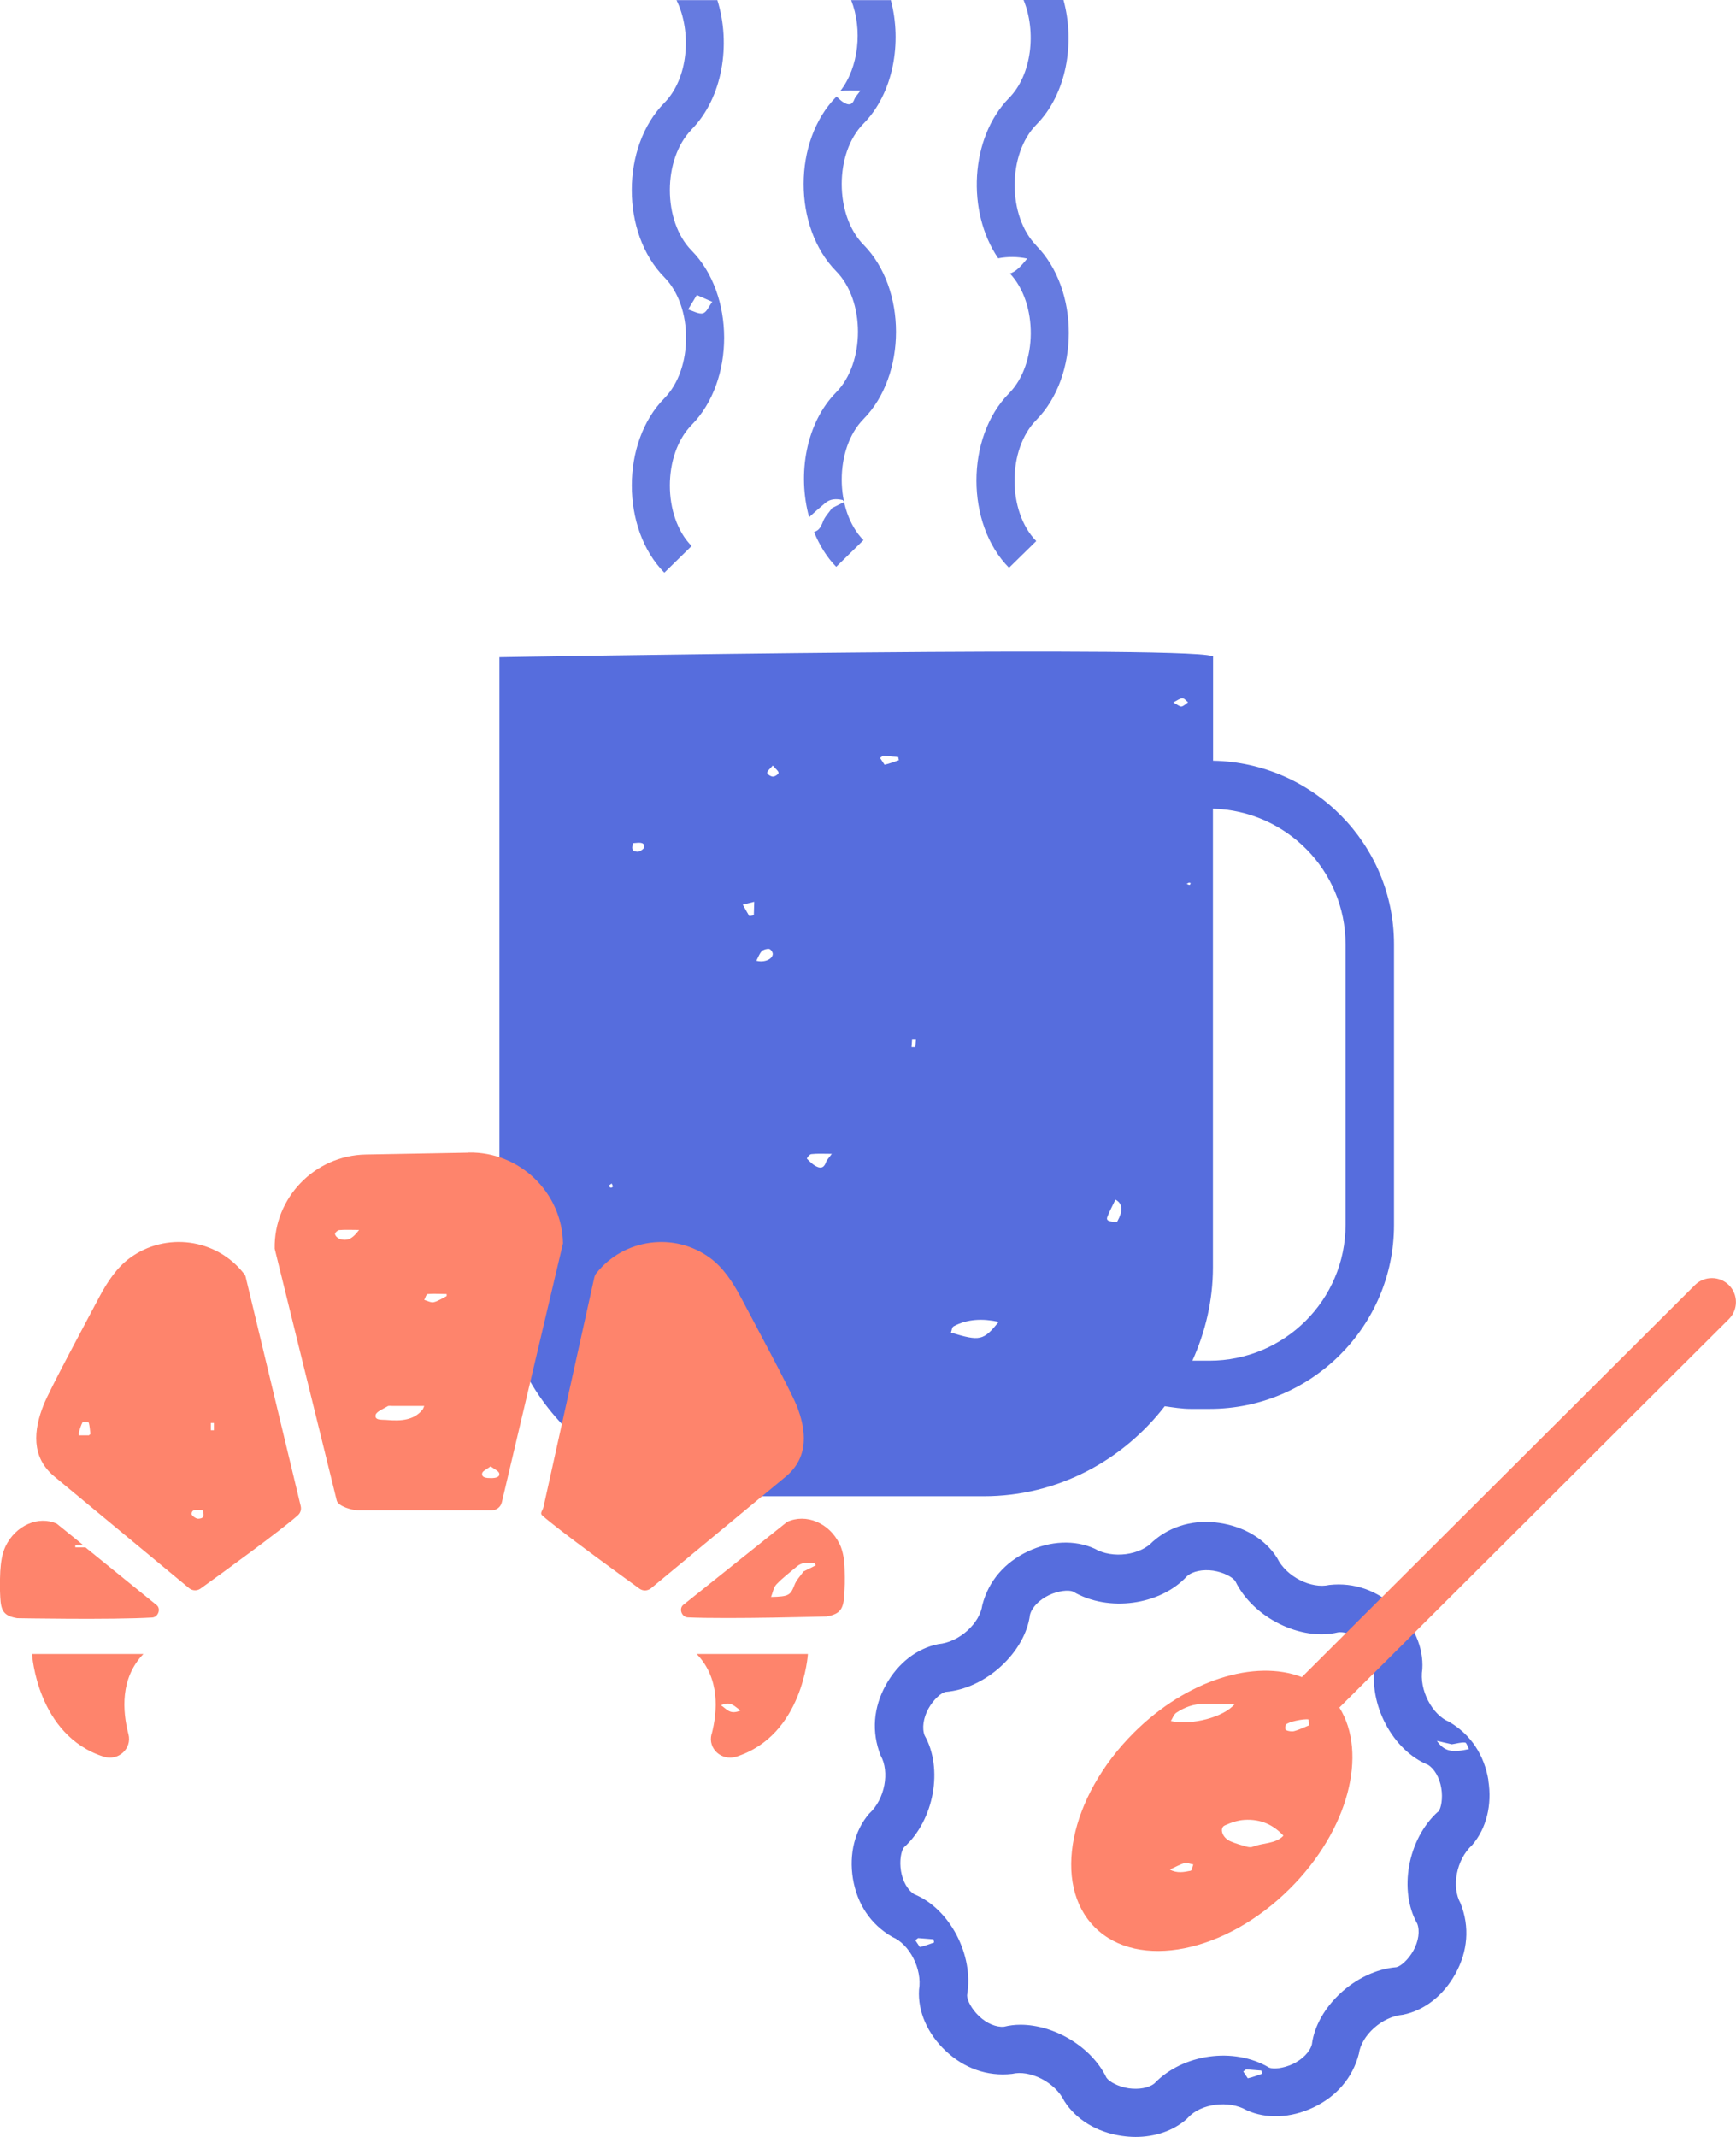 <?xml version="1.0" encoding="UTF-8"?><svg id="b" xmlns="http://www.w3.org/2000/svg" viewBox="0 0 130 160"><g id="c"><path d="M111.46,133.29c-.31-1.87-1.3-3.42-2.96-4.38-1.25-.52-2.24-2.37-1.99-3.94.1-1.62-.63-3.29-1.99-4.58-1.37-1.3-3.11-1.93-4.98-1.72-1.33.31-3.21-.6-3.91-2.03-.87-1.38-2.43-2.33-4.29-2.61-1.85-.28-3.64.18-5.01,1.39-.93,1.02-3.01,1.32-4.37.53-1.48-.67-3.3-.59-4.99.21-1.71.81-2.94,2.19-3.41,4.02-.18,1.35-1.71,2.78-3.3,2.92-1.6.32-3.03,1.43-3.93,3.07-.92,1.66-1.09,3.5-.38,5.28.68,1.21.33,3.25-.87,4.35-1.07,1.24-1.51,3.01-1.21,4.86.31,1.87,1.3,3.42,2.96,4.37,1.25.52,2.25,2.37,1.99,3.95-.1,1.62.63,3.29,1.99,4.57,1.37,1.3,3.12,1.94,4.98,1.73,1.32-.32,3.21.6,3.91,2.03.87,1.38,2.43,2.34,4.29,2.61.35.05.7.08,1.05.08,1.46,0,2.82-.46,3.81-1.33l.14-.14c.93-1.01,3.01-1.32,4.37-.53,1.48.67,3.3.59,4.99-.21,1.71-.81,2.94-2.19,3.41-4.02.18-1.35,1.71-2.78,3.3-2.92,1.6-.32,3.03-1.43,3.93-3.07.92-1.66,1.09-3.5.38-5.28-.68-1.21-.33-3.25.87-4.35,1.07-1.24,1.51-3.01,1.21-4.86h0ZM68.88,145.78s-.22-.33-.34-.51l.21-.16,1.15.09.05.24c-.35.12-.7.26-1.07.34ZM93.44,155.61s-.22-.33-.34-.51l.21-.16,1.15.09.05.24c-.35.12-.7.26-1.07.34h0ZM107.68,135.65c-2.29,2.07-2.94,5.93-1.55,8.38.21.54.1,1.32-.29,2.02-.38.68-.94,1.17-1.27,1.24-3.06.25-5.98,3-6.33,5.78-.15.56-.7,1.12-1.43,1.47-.71.33-1.45.4-1.77.27-2.64-1.57-6.47-1.03-8.6,1.19-.43.34-1.16.46-1.91.36-.79-.12-1.46-.49-1.67-.79-1.14-2.36-3.95-3.97-6.44-3.97-.42,0-.84.05-1.24.15-.57.05-1.29-.24-1.87-.8-.57-.54-.9-1.21-.89-1.56.53-3.06-1.34-6.5-3.95-7.56-.49-.29-.87-.96-1-1.74-.13-.78.02-1.52.22-1.77,2.29-2.07,2.94-5.93,1.55-8.38-.21-.54-.1-1.31.29-2.02.38-.68.94-1.17,1.27-1.24,3.06-.25,5.98-3,6.33-5.78.15-.56.7-1.12,1.43-1.47.7-.33,1.45-.4,1.78-.27,2.68,1.59,6.58,1.01,8.55-1.15.42-.37,1.18-.52,1.96-.41.79.12,1.46.49,1.66.79,1.34,2.77,4.95,4.5,7.69,3.83.58-.07,1.29.24,1.87.79.57.54.9,1.21.9,1.56-.53,3.06,1.35,6.5,3.95,7.56.49.29.88.96,1.01,1.75.13.77-.01,1.51-.22,1.77h0ZM107.59,130.34l1.13.26c.4-.06.7-.16.99-.13.12.01.18.3.29.49-1.32.29-1.85.16-2.41-.63Z" style="fill:#566ddd;"/><path d="M90.84,56.96v-7.75c.95-.95-53.44,0-53.44,0v45.69c0,9.42,7.73,17.13,17.18,17.13h19.09c5.52,0,10.4-2.67,13.55-6.74.64.09,1.29.2,1.96.2h1.4c7.61,0,13.81-6.18,13.81-13.77v-21.02c0-7.5-6.05-13.59-13.53-13.74ZM45.8,88.6c.05.12.1.18.1.24,0,.03-.13.1-.15.09-.07-.03-.16-.09-.16-.14,0-.04.1-.09.22-.18ZM45.69,104.86c-.26-.16-.23-.36.15-.73l.18.65s-.33.08-.33.08ZM47.76,63.77c-.53-.02-.42-.32-.36-.64.43-.03.85-.13.85.28,0,.13-.33.36-.49.36ZM50.5,103.06c-.28.08-.74-.18-1.1-.29l.65-1.08,1.16.51c-.28.36-.41.78-.71.86ZM56.45,68.53l-.34.06-.49-.86.86-.21h0s.01,0,.01,0h-.01s-.03,1-.03,1.01ZM56.64,71.93c.14-.26.22-.51.4-.71.1-.11.4-.2.56-.17.13.03.28.26.27.39-.04.4-.66.64-1.23.49ZM57.88,58.15c-.15,0-.42-.17-.43-.28,0-.14.19-.28.42-.55.23.27.43.41.43.55,0,.1-.27.28-.42.28ZM61.86,87.01c-.09.24-.24.5-.59.38-.34-.12-.6-.39-.84-.63-.04-.04.19-.34.33-.35.45-.05.92-.02,1.53-.02-.24.33-.38.47-.44.62ZM66.24,57.26s-.22-.33-.34-.51l.21-.16,1.15.09.05.24c-.35.12-.7.26-1.07.34ZM68.53,78.4h-.27s.04-.55.04-.55h.29s-.05.55-.05.55ZM71.21,99.77c.07-.16.06-.39.21-.47,1.03-.55,2.17-.59,3.37-.33-1.15,1.41-1.4,1.47-3.59.8ZM83.65,91.48c-.64,0-.84-.09-.72-.39.17-.42.38-.82.6-1.27q.81.43.13,1.65ZM87.86,52.59c.33-.16.51-.32.69-.31.14,0,.28.2.42.3-.16.11-.31.28-.5.32-.12.02-.31-.15-.61-.31ZM89.07,66.26s-.11-.04-.21-.08c.09-.05.14-.09.2-.1.03,0,.11.04.1.06-.01.04-.05.11-.09.12ZM100.76,91.71c0,5.61-4.57,10.17-10.2,10.17h-1.27c.97-2.14,1.54-4.5,1.54-6.99v-34.34c5.5.15,9.93,4.63,9.93,10.15v21.02h0Z" style="fill:#566ddd;"/><path d="M59.63,105.18c-.47-1.16-3.29-6.41-4.15-8.04-.62-1.17-1.33-2.23-2.29-2.94-2.68-1.99-6.49-1.46-8.54,1.14-.07.08-.11.18-.14.29l-3.81,17.21c-.06.25-.29.45-.1.62,1.23,1.1,5.84,4.44,7.29,5.49.26.19.61.17.86-.03l10.09-8.36c1.75-1.45,1.56-3.47.8-5.37Z" style="fill:#fe846c;"/><path d="M2.4,123.84s.36,6.09,5.37,7.69c1.07.34,2.13-.59,1.85-1.68-.45-1.73-.63-4.2,1.12-6.01H2.4Z" style="fill:#fe846c;"/><path d="M6.36,115.79v.07s-.72,0-.72,0v-.17s.56-.03.56-.03l-1.94-1.57c-1.37-.64-3.1.12-3.85,1.7-.26.56-.35,1.2-.39,1.86-.04.93-.03,1.32,0,1.94.05,1.02.26,1.4,1.27,1.57,0,0,7.08.13,10.11-.05.45-.03.67-.66.33-.93l-5.39-4.37h0Z" style="fill:#fe846c;"/><path d="M18.25,95.34c-2.05-2.61-5.85-3.13-8.54-1.14-.96.71-1.67,1.77-2.29,2.94-.86,1.63-3.69,6.88-4.15,8.04-.76,1.9-.95,3.92.8,5.37l10.09,8.36c.24.2.6.22.86.03,1.45-1.04,6.05-4.38,7.29-5.49.19-.17.27-.43.21-.68l-4.12-17.15c-.02-.1-.07-.2-.13-.29ZM6.63,107.47h-.72s0,0,0,0h0c0-.07-.02-.15,0-.22.07-.26.15-.52.27-.76.02-.03.46,0,.47.03.07.28.09.56.12.85,0,.01-.03.03-.13.11ZM14.83,113.71c-.16,0-.48-.23-.48-.35,0-.4.42-.32.84-.28.06.31.18.62-.36.63ZM16.02,107.09h-.23v-.55h.23s0,.55,0,.55Z" style="fill:#fe846c;"/><path d="M35.1,86.3l-7.71.14c-3.82.07-6.89,3.24-6.82,7.05l4.65,18.87c.12.43,1.15.72,1.59.72h10.02c.36,0,.67-.25.75-.6l4.58-19.39c-.07-3.81-3.25-6.87-7.07-6.8h0ZM25.44,92.76c-.16-.05-.33-.22-.35-.36-.02-.09.19-.29.32-.3.46-.04.92-.01,1.48-.01-.51.68-.87.84-1.45.68ZM31.61,105.58c-.61.74-1.56.83-2.59.74-.38-.04-.99.06-.89-.38.05-.25.57-.45.9-.65.08-.05.25-.02.38-.02h2.37s0,0,0,0h0s-.01,0-.01,0c-.05.1-.08.22-.15.31ZM32.47,97.5c-.18.05-.47-.11-.7-.17.08-.15.15-.43.26-.44.47-.04.95,0,1.42,0v.15c-.32.16-.62.37-.97.46ZM36.79,110.67c-.34,0-.75-.02-.68-.37.03-.16.34-.29.63-.51.29.22.59.34.64.51.09.3-.27.37-.59.37Z" style="fill:#fe846c;"/><path d="M53.28,129.85c-.28,1.09.77,2.02,1.85,1.68,5.01-1.6,5.37-7.69,5.37-7.69h-8.33c1.75,1.81,1.57,4.28,1.12,6.01ZM55.46,128.07c-.82.35-1.04-.12-1.47-.39.75-.35,1,.09,1.47.39Z" style="fill:#fe846c;"/><path d="M62.87,115.61c-.75-1.58-2.51-2.32-3.93-1.66l-7.77,6.21c-.35.28-.13.91.33.94,3.11.14,10.39-.07,10.4-.07,1.04-.18,1.26-.58,1.32-1.6.04-.63.06-1.02.03-1.95-.02-.67-.11-1.31-.37-1.87h0ZM60.18,117.65c-.25.35-.55.66-.68,1.01-.31.79-.42.88-1.76.91.14-.34.17-.69.4-.94.45-.48,1.01-.9,1.54-1.35.38-.32.83-.32,1.31-.23l.1.15-.9.45h0Z" style="fill:#fe846c;"/><path d="M129.47,96.22c-.7-.7-1.85-.7-2.55,0l-29.43,29.35c-3.49-1.35-8.6.19-12.58,4.16-4.85,4.83-6.15,11.36-2.92,14.58s9.78,1.92,14.62-2.92c4.38-4.37,5.83-10.1,3.69-13.54l29.17-29.09c.7-.7.7-1.84,0-2.54h0s0,0,0,0ZM88.1,128.23c.59-.39,1.27-.66,2.1-.66.72,0,1.44.02,2.25.03-.81.97-3.21,1.6-4.77,1.26.14-.23.21-.49.42-.63ZM89.16,140.07c-.49.1-1.02.21-1.56-.09.43-.19.74-.38,1.09-.48.18-.05.45.06.67.1-.07.16-.09.45-.2.47h0ZM93.78,138.28c-.11.05-.31.02-.45-.02-.42-.12-.84-.24-1.22-.41-.59-.27-.82-.99-.38-1.18.44-.2.95-.38,1.45-.41,1.28-.08,2.21.41,2.93,1.18-.57.63-1.59.53-2.32.84h0ZM96.93,129.61c-.18.05-.47.01-.62-.07-.1-.06-.08-.29-.01-.41.12-.2,1.33-.46,1.69-.39l.04.44c-.45.18-.76.34-1.1.43Z" style="fill:#fe846c;"/><path d="M51.78,9.7c2.35-2.38,2.97-6.4,1.94-9.69h-3.06c1.17,2.4.88,5.88-.91,7.69-1.63,1.65-2.44,4.09-2.44,6.53s.81,4.88,2.44,6.53c2.17,2.2,2.17,6.86,0,9.06-3.25,3.29-3.25,9.77,0,13.06l2.04-2c-2.17-2.2-2.17-6.85,0-9.06,3.25-3.29,3.25-9.77,0-13.06-2.17-2.2-2.17-6.85,0-9.06ZM53.34,22.6c-.28.36-.41.78-.71.86-.28.08-.74-.18-1.1-.29l.65-1.08s1.16.51,1.16.51Z" style="fill:#566ddd; isolation:isolate; opacity:.9;"/><path d="M64.66,9.26c2.24-2.27,2.9-6.05,2.05-9.25h-2.97c.86,2.19.57,5.03-.81,6.8.44-.04.9-.02,1.5-.02-.24.33-.38.47-.44.62-.09.24-.24.5-.59.37-.3-.11-.54-.34-.76-.56,0,0-.01.02-.02.03-1.63,1.65-2.44,4.09-2.44,6.53s.81,4.88,2.44,6.53c2.17,2.2,2.17,6.86,0,9.06-2.27,2.3-2.92,6.12-2.03,9.35.39-.36.8-.71,1.21-1.06.38-.32.83-.33,1.31-.22l.1.15-.9.45c-.25.35-.55.66-.68,1.01-.18.47-.33.67-.67.78.4.97.94,1.88,1.66,2.61l2.04-2c-2.17-2.2-2.17-6.86,0-9.06,3.25-3.3,3.25-9.77,0-13.06-2.17-2.21-2.17-6.87,0-9.06h0Z" style="fill:#566ddd; isolation:isolate; opacity:.9;"/><path d="M77.61,18.39c-2.17-2.2-2.17-6.86,0-9.06,2.26-2.29,2.91-6.1,2.03-9.33h-2.99c.97,2.37.62,5.6-1.08,7.33-2.94,2.98-3.2,8.53-.82,12.01.72-.14,1.46-.13,2.17.02-.52.65-.87.98-1.29,1.12,2.1,2.23,2.08,6.79-.07,8.97-1.63,1.65-2.44,4.09-2.44,6.53s.81,4.89,2.44,6.53l2.04-2c-2.17-2.2-2.17-6.86,0-9.06,3.25-3.29,3.25-9.77,0-13.06Z" style="fill:#566ddd; isolation:isolate; opacity:.9;"/></g></svg>